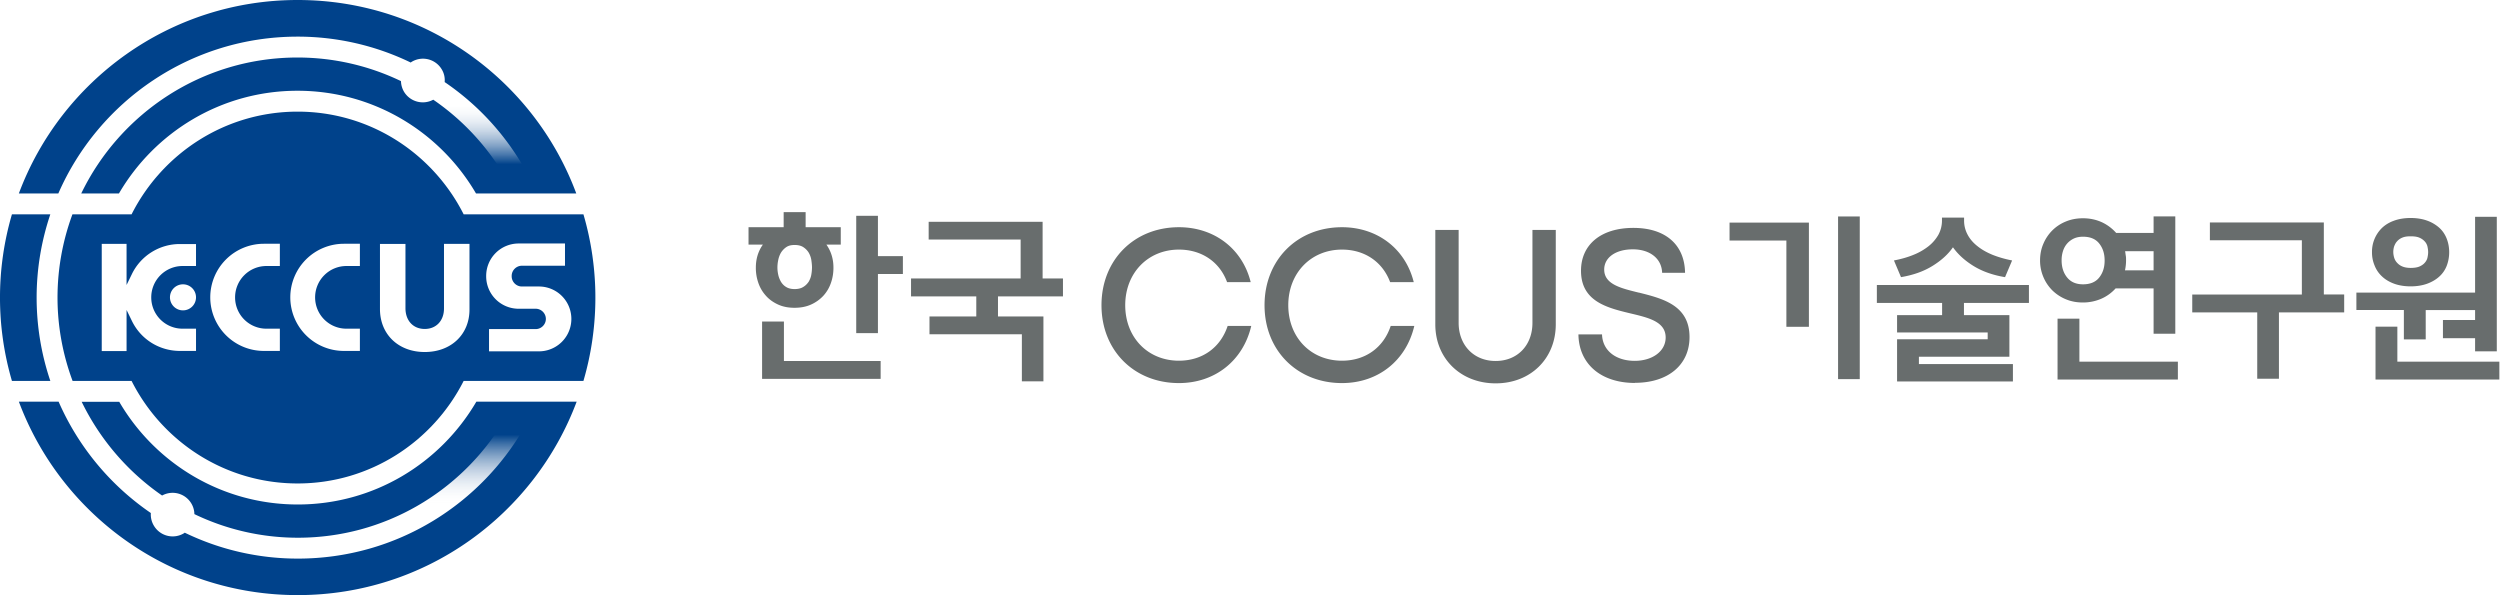 <svg width="336" height="80" fill="none" xmlns="http://www.w3.org/2000/svg"><g clip-path="url(#a)"><path d="M40 75.424a35.25 35.25 0 0 1-17.702-4.759l-.292-.164 1.75-3.026.292.164A31.848 31.848 0 0 0 40 71.924c11.195 0 21.386-5.725 27.257-15.297l.09-.164h4.012l-.274.492A35.433 35.433 0 0 1 40 75.405v.019Z" fill="url(#b)"/><path d="M6.764 28.806h-5.16a39.84 39.84 0 0 0 0 22.388h5.16A34.978 34.978 0 0 1 4.923 40c0-3.92.656-7.675 1.84-11.194ZM78.414 28.806H62.316C58.196 20.638 49.754 15.004 40 15.004s-18.195 5.634-22.315 13.802h-7.95A32.227 32.227 0 0 0 7.73 40c0 3.92.73 7.712 2.024 11.194h7.93C21.806 59.362 30.247 64.977 40 64.977s18.195-5.633 22.316-13.783h16.098a39.84 39.84 0 0 0 0-22.388Zm-52.07 6.946H24.54a4.213 4.213 0 0 0-4.212 4.212 4.202 4.202 0 0 0 4.212 4.211h1.805v2.99h-2.151c-2.772 0-5.27-1.55-6.473-4.047l-.71-1.459v5.524h-3.337V32.78h3.336v5.524l.711-1.458a7.16 7.16 0 0 1 6.473-4.047h2.15v2.99-.037Zm0 4.212a1.75 1.75 0 1 1-3.5-.001 1.75 1.75 0 0 1 3.5 0Zm11.268-4.212h-1.805a4.213 4.213 0 0 0-4.211 4.212 4.202 4.202 0 0 0 4.211 4.211h1.805v2.99h-2.151a7.205 7.205 0 0 1-7.202-7.201 7.205 7.205 0 0 1 7.202-7.202h2.151v2.99Zm10.757 0h-1.805a4.213 4.213 0 0 0-4.212 4.212 4.202 4.202 0 0 0 4.212 4.211h1.805v2.99h-2.152a7.205 7.205 0 0 1-7.201-7.201 7.205 7.205 0 0 1 7.201-7.202h2.152v2.99Zm14.73 5.852c0 3.355-2.479 5.707-6.016 5.707s-6.016-2.37-6.016-5.78v-8.75h3.427v8.641c0 1.677 1.04 2.79 2.59 2.79 1.549 0 2.588-1.113 2.588-2.754V32.78H63.1v8.843-.019Zm9.335 5.616h-6.709v-2.99h6.272c.747 0 1.367-.62 1.367-1.368 0-.747-.62-1.367-1.367-1.367H69.7a4.357 4.357 0 0 1-4.358-4.357v-.055a4.357 4.357 0 0 1 4.358-4.357h6.235v2.99h-5.798c-.748 0-1.367.62-1.367 1.367v.055c0 .747.62 1.367 1.367 1.367h2.297a4.357 4.357 0 1 1 0 8.715Z" fill="#00428B"/><path d="M64.012 54.002c-4.831 8.24-13.747 13.801-23.993 13.801-10.246 0-19.18-5.56-23.992-13.801h-5.05A32.707 32.707 0 0 0 21.786 66.6a2.926 2.926 0 0 1 3.902 1.02 2.9 2.9 0 0 1 .438 1.478 32.054 32.054 0 0 0 13.91 3.172c11.65 0 21.86-6.199 27.53-15.46h3.264C64.868 67.694 53.31 75.076 40.037 75.076a34.81 34.81 0 0 1-15.205-3.482.252.252 0 0 0-.073.055 2.932 2.932 0 0 1-4.047-.948 2.892 2.892 0 0 1-.438-1.75A35.24 35.24 0 0 1 7.877 53.984H2.535c5.67 15.187 20.31 25.998 37.484 25.998 17.174 0 31.796-10.811 37.484-25.998H64.03l-.018.018Z" fill="#00428B"/><path d="m67.348 23.537-.091-.164A32.155 32.155 0 0 0 55.97 12.36l-.291-.164 1.75-3.027.292.164a35.368 35.368 0 0 1 13.382 13.692l.273.493h-4.01l-.02.018Z" fill="url(#c)"/><path d="M40.001 0C22.845 0 8.205 10.811 2.535 25.998h5.306C13.255 13.601 25.616 4.923 40 4.923a34.87 34.87 0 0 1 15.205 3.482c.036-.018.055-.055.091-.073a2.932 2.932 0 0 1 4.048.948c.346.547.474 1.167.419 1.75a34.965 34.965 0 0 1 11.03 12.16h-3.263a32.415 32.415 0 0 0-9.299-9.79c-1.349.73-3.062.31-3.901-1.02a2.95 2.95 0 0 1-.438-1.478 32.054 32.054 0 0 0-13.91-3.172c-12.78 0-23.847 7.475-29.061 18.268h5.068c4.813-8.24 13.747-13.801 23.993-13.801 10.246 0 19.18 5.56 23.992 13.801H77.45C71.815 10.811 57.175 0 40 0Z" fill="#00428B"/><path d="M101.586 35.97c0-1.166.31-2.205.948-3.099h-1.932v-2.333h4.722v-2.024h2.953v2.024h4.722v2.333h-1.933c.639.912.949 1.951.949 3.1 0 .73-.11 1.422-.347 2.078a4.925 4.925 0 0 1-1.021 1.714 5.075 5.075 0 0 1-1.641 1.167c-.638.291-1.385.437-2.224.437-.839 0-1.568-.145-2.206-.437-.638-.292-1.185-.675-1.623-1.167a4.94 4.94 0 0 1-1.021-1.714 6.067 6.067 0 0 1-.346-2.078Zm.839 14.95V43.21h2.935v5.305h12.999v2.407h-15.934Zm6.709-14.95c0-.31-.037-.655-.091-1.02a2.881 2.881 0 0 0-.347-.985 2.368 2.368 0 0 0-.729-.747c-.31-.2-.693-.292-1.167-.292-.474 0-.838.091-1.13.292-.292.2-.529.456-.711.747a3.22 3.22 0 0 0-.365.985 5.061 5.061 0 0 0-.109.984c0 .329.036.657.109.985.073.346.201.656.365.948.182.292.401.529.711.711.292.182.675.273 1.13.273.456 0 .857-.09 1.167-.291.31-.183.547-.438.729-.711.164-.292.292-.602.347-.948a6.24 6.24 0 0 0 .091-.967v.037Zm8.86-1.549h3.355v2.407h-3.355v7.949h-2.917v-15.77h2.917v5.414ZM137.339 51.249v-6.327h-12.416v-2.388h6.29v-2.698h-8.77v-2.407h14.731v-5.232h-12.361v-2.388h15.315v7.62h2.735v2.407h-8.733v2.698h6.107v8.715h-2.917.019ZM240.09 43.901V32.325h-7.639v-2.406h10.666V43.92h-3.027V43.9Zm9.863 7.056h-2.917v-21.86h2.917v21.86ZM254.967 51.249v-5.652h12.178v-.912h-12.178v-2.333h6.052V40.71h-8.769v-2.407h20.438v2.407h-8.733v1.64h6.107v5.598h-12.16v.985h12.634v2.333h-15.551l-.018-.018Zm14.494-14.002c-1.623-.273-3.027-.766-4.212-1.495-1.185-.73-2.097-1.568-2.771-2.516-.656.948-1.586 1.787-2.771 2.516-1.185.73-2.589 1.222-4.212 1.495l-.948-2.242c.948-.183 1.805-.42 2.607-.748a8.184 8.184 0 0 0 2.042-1.167 5.338 5.338 0 0 0 1.331-1.55c.31-.583.474-1.22.474-1.895v-.402h2.972v.402c0 .692.164 1.312.474 1.896.31.583.747 1.094 1.331 1.55.565.455 1.24.838 2.042 1.166.784.31 1.659.565 2.607.748l-.948 2.242h-.018ZM274.184 35.005c0-.803.145-1.55.437-2.225a5.604 5.604 0 0 1 1.203-1.805 5.49 5.49 0 0 1 1.824-1.203c.692-.292 1.476-.437 2.297-.437.93 0 1.768.182 2.534.528a5.887 5.887 0 0 1 1.932 1.44h5.032V29.08h2.917v15.77h-2.917V38.76h-5.104a5.62 5.62 0 0 1-1.915 1.386 6.212 6.212 0 0 1-2.479.51c-.839 0-1.605-.145-2.297-.437a5.68 5.68 0 0 1-1.824-1.203 5.603 5.603 0 0 1-1.203-1.805 5.689 5.689 0 0 1-.437-2.225v.019Zm2.351 16.007v-8.186h2.936v5.78h13.236v2.406h-16.172Zm6.327-16.007c0-.912-.237-1.66-.729-2.28-.493-.62-1.222-.91-2.17-.91-.456 0-.857.072-1.222.236a2.763 2.763 0 0 0-.911.675 2.78 2.78 0 0 0-.565 1.02 3.95 3.95 0 0 0-.183 1.259c0 .93.256 1.695.748 2.297.51.62 1.221.911 2.133.911.966 0 1.696-.31 2.17-.911.492-.62.729-1.368.729-2.28v-.017Zm2.88 0c0 .455-.054.911-.145 1.33h3.846v-2.57h-3.828c.036.2.054.4.091.602.036.2.036.4.036.638ZM303.372 50.903v-8.916h-8.733v-2.406h14.731v-7.293h-12.361V29.9h15.314v9.68h2.735v2.407h-8.769v8.916h-2.936.019ZM323.08 45.597V41.66h-6.381v-2.334h15.953V29.134h2.917V47.22h-2.917V45.45h-4.321v-2.443h4.321v-1.33h-6.636v3.937h-2.936v-.018Zm-4.284-11.705a4.461 4.461 0 0 1 1.331-3.245c.437-.42.966-.747 1.622-.984.638-.237 1.404-.365 2.243-.365.838 0 1.604.128 2.242.365a4.93 4.93 0 0 1 1.623.966c.437.401.766.893.984 1.458.219.566.329 1.167.329 1.805a5.05 5.05 0 0 1-.329 1.824 3.76 3.76 0 0 1-.984 1.44c-.438.401-.985.73-1.623.966-.638.237-1.404.365-2.242.365-.839 0-1.605-.128-2.243-.365-.638-.237-1.185-.565-1.622-.984a3.974 3.974 0 0 1-.985-1.459 4.524 4.524 0 0 1-.346-1.787Zm.474 17.12v-7.11h2.935v4.703h13.71v2.407H319.27Zm7.074-17.12c0-.236-.037-.492-.091-.747a1.508 1.508 0 0 0-.365-.693 2.001 2.001 0 0 0-.729-.51c-.292-.128-.693-.183-1.167-.183-.474 0-.839.055-1.131.183a1.887 1.887 0 0 0-.711.51c-.182.2-.291.438-.382.675-.073.255-.11.492-.11.729s.037.492.11.747c.073.256.2.493.382.693.183.2.402.383.711.51.292.128.675.201 1.131.201.456 0 .857-.054 1.167-.182.291-.128.547-.292.729-.51.182-.201.31-.438.365-.693.054-.255.091-.492.091-.748v.018ZM158.449 48.478c-4.193 0-7.219-3.136-7.219-7.457 0-4.32 3.044-7.475 7.219-7.475 3.045 0 5.47 1.64 6.472 4.376h3.173c-1.112-4.485-4.886-7.384-9.645-7.384-6.034 0-10.41 4.412-10.41 10.483 0 6.071 4.376 10.465 10.41 10.465 4.832 0 8.624-3.008 9.718-7.676h-3.173c-.966 2.917-3.409 4.668-6.545 4.668ZM180.363 48.478c-4.193 0-7.219-3.136-7.219-7.457 0-4.32 3.044-7.475 7.219-7.475 3.045 0 5.452 1.64 6.473 4.376h3.172c-1.112-4.485-4.886-7.384-9.645-7.384-6.034 0-10.41 4.412-10.41 10.483 0 6.071 4.376 10.465 10.41 10.465 4.832 0 8.624-3.008 9.718-7.676h-3.173c-.966 2.917-3.409 4.668-6.545 4.668ZM201.001 48.514c-2.917 0-4.959-2.115-4.959-5.123V30.903h-3.136v12.689c0 4.594 3.41 7.93 8.113 7.93 4.704 0 8.077-3.336 8.077-7.93v-12.69h-3.136v12.49c0 3.025-2.024 5.122-4.941 5.122h-.018ZM219.743 51.45c4.449 0 7.329-2.407 7.329-6.145 0-4.284-3.61-5.177-6.8-5.98h-.037c-2.37-.583-4.63-1.112-4.63-3.099 0-1.623 1.549-2.716 3.846-2.716 2.298 0 3.884 1.24 3.938 3.154h3.082c-.055-3.793-2.644-6.035-6.947-6.035-4.302 0-7.037 2.206-7.037 5.761 0 4.12 3.519 4.977 6.618 5.725 2.461.583 4.759 1.112 4.759 3.245 0 1.823-1.751 3.136-4.157 3.136-2.589 0-4.339-1.422-4.394-3.555h-3.172c.054 3.974 3.026 6.527 7.602 6.527v-.019Z" fill="#686D6D"/></g><defs><linearGradient id="b" x1="46.691" y1="57.812" x2="46.691" y2="70.009" gradientUnits="userSpaceOnUse"><stop offset=".05" stop-color="#00428B"/><stop offset=".82" stop-color="#fff" stop-opacity="0"/></linearGradient><linearGradient id="c" x1="63.519" y1="22.06" x2="63.519" y2="13.746" gradientUnits="userSpaceOnUse"><stop stop-color="#00428B"/><stop offset="1" stop-color="#fff" stop-opacity="0"/></linearGradient><clipPath id="a"><path fill="#fff" d="M0 0h335.916v80H0z"/></clipPath></defs></svg>